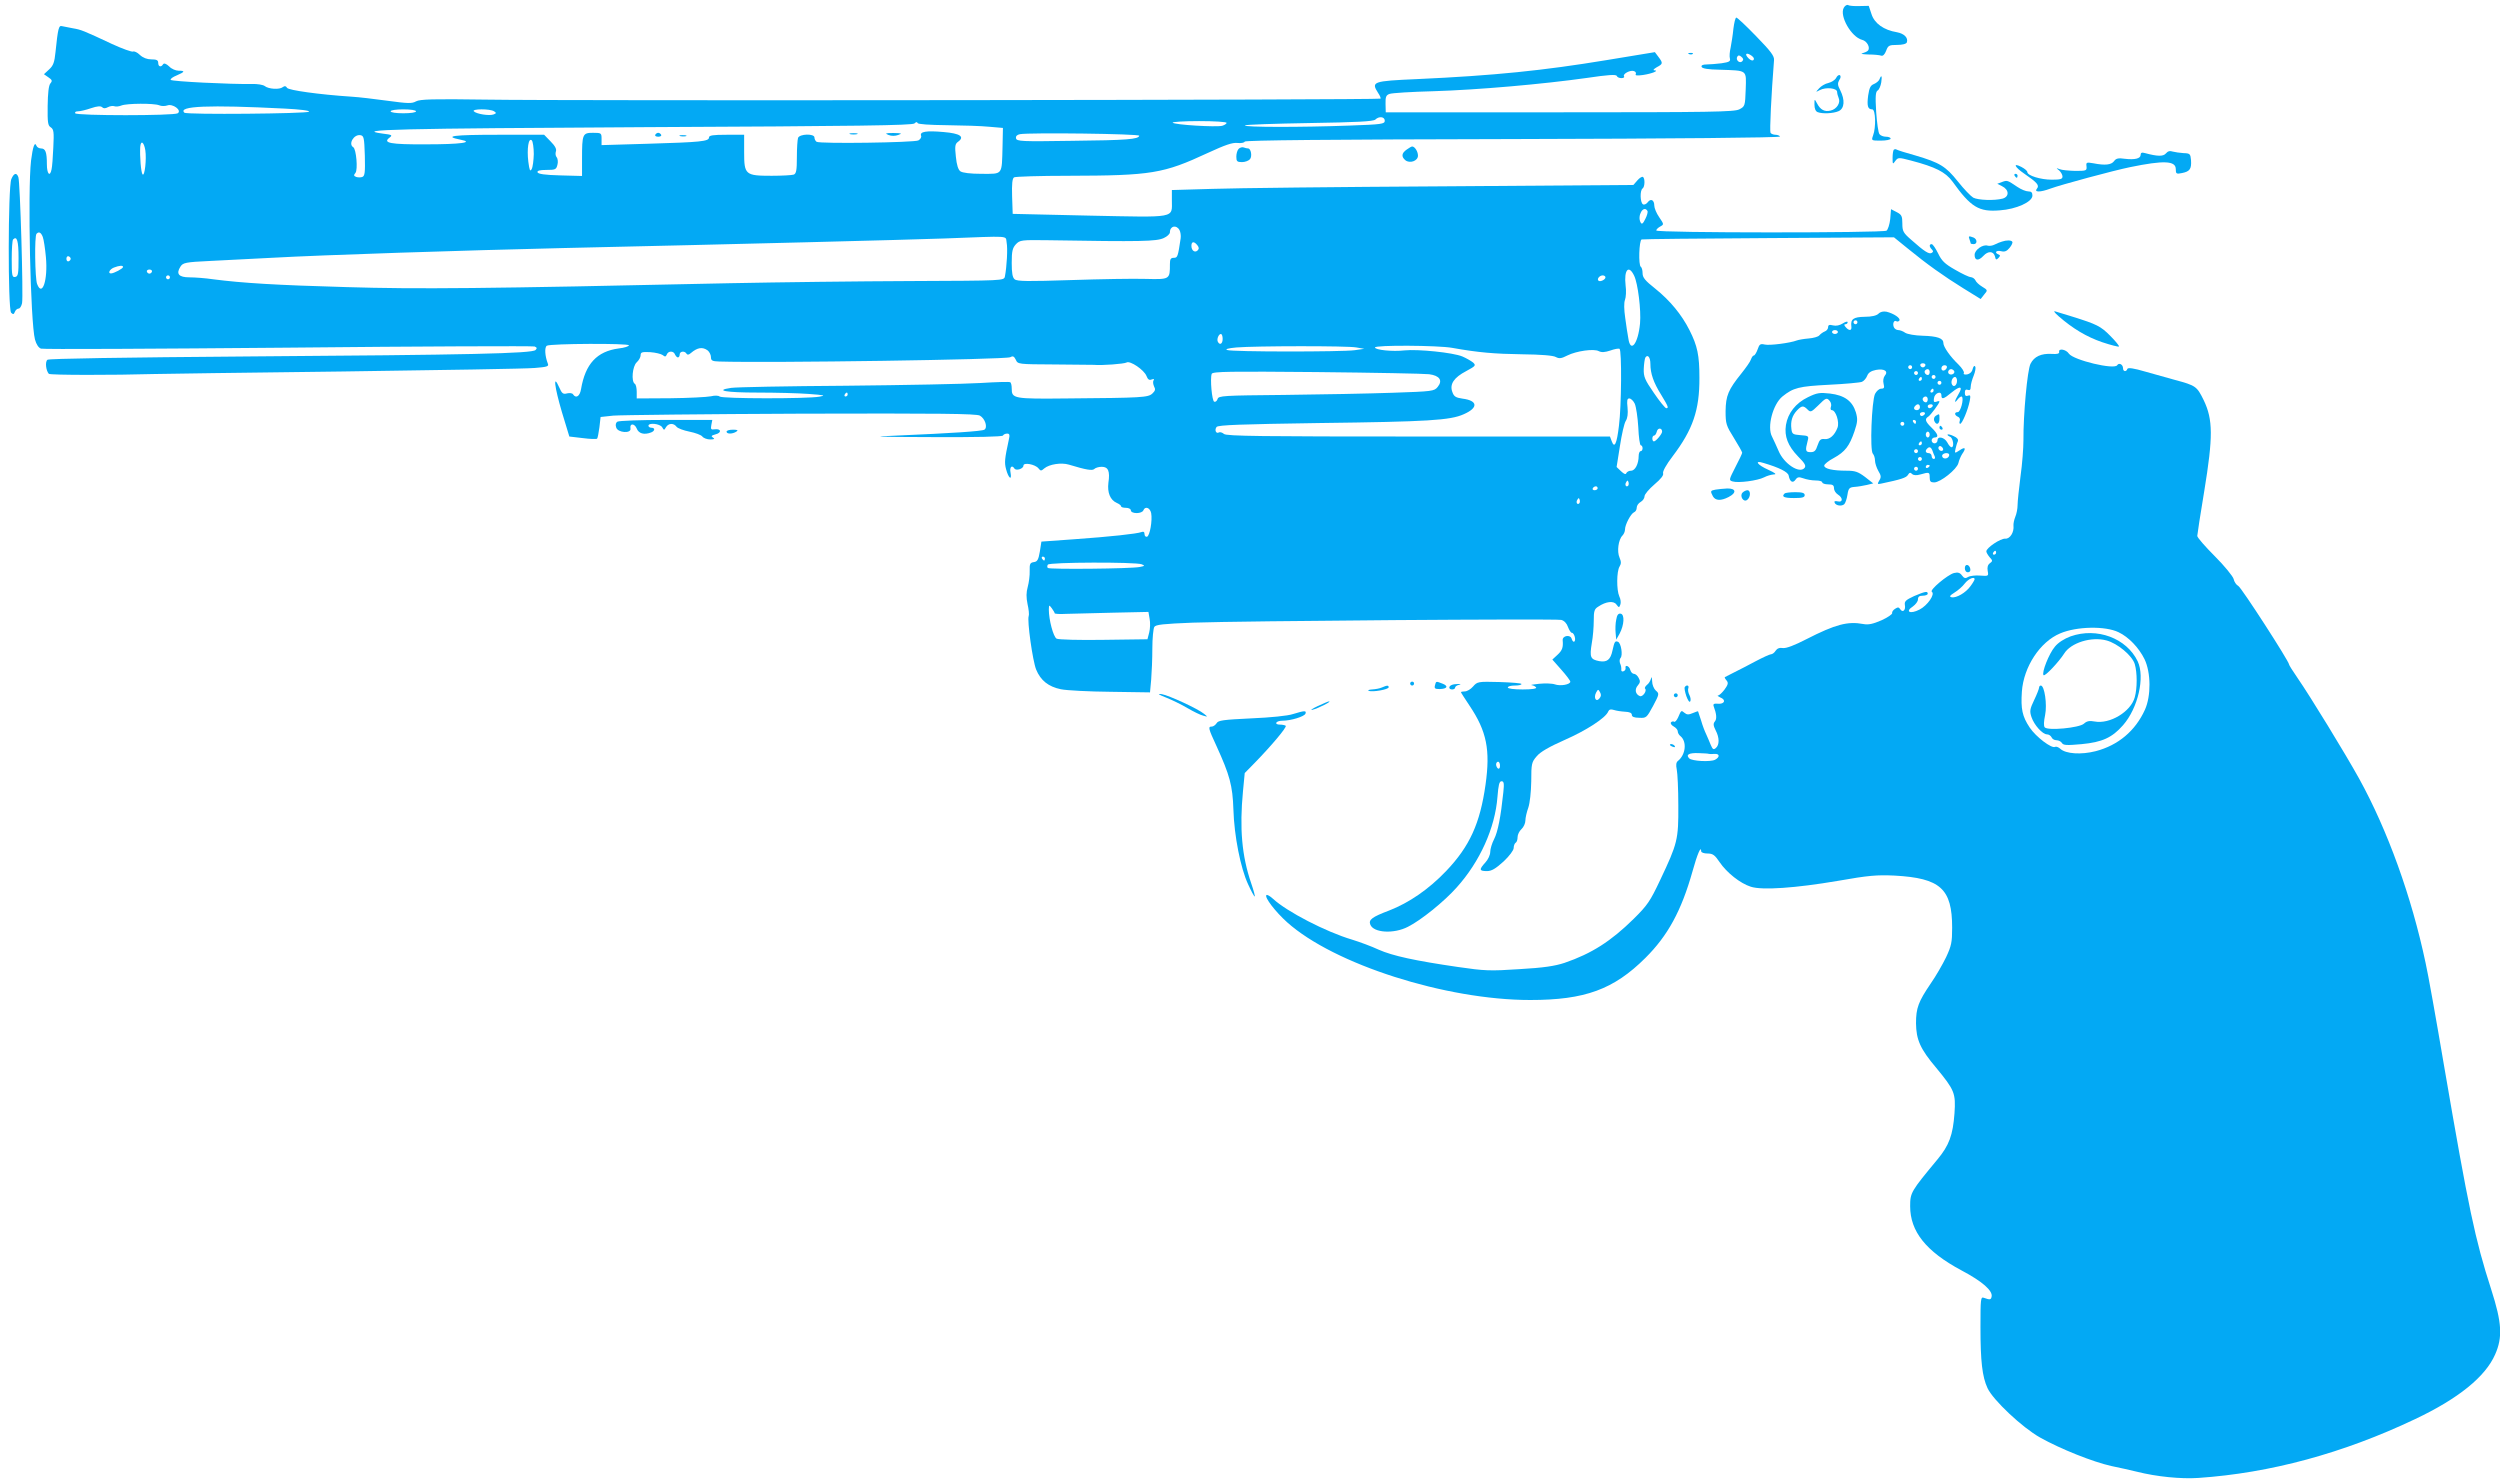 <?xml version="1.0" standalone="no"?>
<!DOCTYPE svg PUBLIC "-//W3C//DTD SVG 20010904//EN"
 "http://www.w3.org/TR/2001/REC-SVG-20010904/DTD/svg10.dtd">
<svg version="1.0" xmlns="http://www.w3.org/2000/svg"
 width="1280pt" height="757pt" viewBox="0 0 1280 757"
 preserveAspectRatio="xMidYMid meet">
<g transform="translate(0,757) scale(0.1,-0.1)"
fill="#03a9f4" stroke="none">
<path d="M9440 7530 c-23 -42 39 -150 94 -164 26 -6 44 -42 29 -56 -4 -4 -17
-10 -28 -13 -11 -3 3 -5 32 -6 28 0 57 -3 65 -6 8 -3 18 6 25 25 10 27 15 30
56 30 27 0 47 5 50 13 8 23 -13 45 -51 52 -67 11 -115 45 -130 93 l-14 42 -47
-1 c-27 -1 -53 1 -59 5 -6 3 -16 -3 -22 -14z"/>
<path d="M8875 7423 c-3 -32 -10 -75 -14 -96 -5 -21 -7 -46 -4 -56 4 -15 -3
-19 -43 -25 -26 -3 -60 -6 -76 -6 -19 0 -28 -4 -26 -12 3 -9 33 -14 94 -15
143 -5 135 1 132 -101 -3 -85 -4 -87 -33 -102 -26 -13 -146 -15 -920 -15
l-890 0 -1 43 c-1 36 3 45 20 51 12 5 113 11 226 14 228 7 558 36 785 68 108
16 150 19 153 10 2 -6 13 -11 23 -11 11 0 18 4 14 9 -8 13 33 34 51 27 9 -3
12 -10 9 -16 -4 -7 8 -8 37 -4 47 7 85 23 58 24 -8 0 -3 7 13 16 32 17 32 21
8 53 l-18 24 -249 -41 c-321 -53 -573 -79 -969 -97 -227 -10 -236 -13 -199
-71 9 -13 15 -27 12 -29 -7 -7 -4182 -12 -4583 -5 -269 4 -335 2 -355 -9 -21
-12 -42 -11 -145 3 -66 9 -149 19 -185 21 -167 11 -322 33 -330 45 -6 10 -13
11 -22 4 -17 -14 -73 -10 -92 5 -8 7 -38 12 -68 11 -106 -2 -409 13 -414 21
-3 5 11 15 31 23 42 18 44 24 9 24 -14 0 -36 9 -48 22 -15 14 -26 18 -31 11
-10 -17 -25 -13 -25 7 0 14 -8 18 -35 18 -22 0 -43 8 -59 23 -13 13 -29 20
-35 17 -5 -3 -54 14 -108 39 -147 69 -158 73 -199 80 -22 4 -46 9 -56 11 -17
5 -21 -8 -34 -134 -5 -50 -11 -68 -32 -87 l-27 -25 23 -16 c19 -13 21 -18 10
-31 -9 -11 -13 -50 -14 -115 -1 -85 1 -101 16 -110 15 -10 17 -23 13 -102 -2
-50 -6 -101 -9 -113 -8 -41 -24 -24 -24 26 0 62 -7 81 -30 81 -10 0 -20 6 -23
13 -9 25 -19 -4 -28 -75 -18 -156 -3 -829 20 -916 7 -26 19 -43 31 -47 11 -4
580 -1 1265 5 685 7 1252 9 1262 6 12 -5 14 -9 5 -18 -18 -18 -339 -25 -1467
-33 -643 -5 -1025 -11 -1032 -17 -13 -10 -8 -55 7 -72 7 -7 334 -7 540 -1 30
1 465 7 965 13 501 7 943 14 983 18 63 5 73 8 67 22 -15 39 -18 84 -5 92 18
11 420 13 420 2 0 -5 -23 -13 -52 -16 -112 -15 -171 -79 -193 -208 -6 -37 -26
-50 -41 -27 -3 6 -17 8 -30 5 -21 -6 -27 -1 -41 31 -33 74 -24 2 14 -127 l38
-125 68 -8 c38 -5 71 -6 74 -3 3 2 8 29 12 58 l6 53 65 7 c36 3 468 8 960 10
714 2 900 0 917 -10 27 -15 41 -61 23 -72 -13 -8 -167 -18 -445 -30 -148 -6
-123 -7 182 -8 226 -1 354 2 358 8 3 6 13 10 22 10 12 0 14 -7 8 -32 -21 -97
-23 -116 -14 -150 12 -46 31 -62 23 -18 -6 28 7 42 20 21 9 -13 46 -1 46 15 0
18 60 7 77 -14 11 -14 14 -14 30 0 25 21 87 31 126 19 89 -27 120 -32 130 -22
6 6 23 11 38 11 33 0 43 -22 34 -82 -6 -50 9 -88 43 -103 12 -5 22 -13 22 -17
0 -5 11 -8 25 -8 14 0 25 -6 25 -13 0 -8 12 -14 30 -14 16 0 31 6 34 14 9 23
34 14 40 -14 7 -39 -7 -116 -21 -121 -7 -2 -13 4 -13 13 0 11 -5 15 -15 11
-23 -9 -162 -24 -346 -37 l-167 -12 -8 -51 c-7 -42 -13 -52 -31 -54 -19 -3
-22 -9 -21 -45 1 -23 -4 -60 -10 -82 -8 -28 -8 -54 -1 -88 6 -26 9 -54 6 -61
-9 -22 20 -229 38 -274 23 -56 63 -88 127 -101 29 -6 144 -12 254 -13 l202 -3
6 65 c3 36 6 108 6 160 0 52 5 102 10 110 7 12 46 16 197 22 256 9 1858 21
1887 14 15 -4 28 -18 34 -36 6 -16 15 -30 20 -30 12 0 23 -38 12 -45 -4 -3
-10 4 -13 14 -6 24 -49 17 -46 -8 3 -36 -2 -51 -27 -74 l-26 -24 46 -52 c25
-28 46 -56 46 -61 0 -15 -51 -24 -79 -14 -14 5 -51 6 -81 3 -30 -3 -47 -6 -38
-7 9 -1 20 -7 23 -12 4 -6 -22 -10 -69 -10 -44 0 -76 4 -76 10 0 6 16 10 35
10 19 0 35 3 35 8 0 4 -51 8 -113 10 -110 3 -113 2 -135 -23 -12 -14 -31 -25
-42 -25 -11 0 -20 -2 -20 -4 0 -2 20 -33 44 -69 88 -131 107 -226 82 -404 -28
-199 -81 -316 -202 -443 -89 -93 -189 -162 -292 -202 -87 -33 -106 -47 -96
-72 16 -42 120 -49 193 -11 66 33 185 129 249 201 119 132 197 305 209 464 5
61 9 80 21 80 12 0 14 -11 9 -57 -13 -125 -28 -202 -47 -239 -11 -21 -20 -51
-20 -66 0 -15 -11 -39 -25 -54 -33 -36 -32 -44 8 -44 24 0 44 12 85 49 30 28
52 58 52 69 0 12 5 24 10 27 6 3 10 16 10 29 0 13 9 31 20 41 11 10 20 30 20
44 0 14 7 44 15 66 8 24 14 79 15 135 0 90 2 98 28 128 18 22 63 48 142 83
112 49 212 114 224 146 5 11 13 13 29 8 12 -4 38 -8 57 -9 23 -1 35 -6 35 -16
0 -10 12 -15 38 -15 36 -2 38 0 71 61 32 60 32 63 14 78 -10 9 -19 30 -19 48
-1 21 -3 26 -6 13 -3 -11 -12 -26 -21 -32 -8 -7 -13 -16 -9 -19 11 -11 -13
-44 -27 -38 -23 9 -28 35 -10 55 12 14 13 22 4 38 -6 12 -17 21 -24 21 -8 0
-16 9 -19 20 -5 21 -29 29 -24 9 1 -6 -4 -14 -11 -16 -7 -3 -12 1 -11 8 1 8
-1 22 -6 32 -4 10 -3 23 2 28 13 13 3 77 -13 83 -15 6 -18 1 -28 -44 -10 -48
-28 -62 -68 -55 -45 9 -50 19 -38 92 6 32 10 84 10 115 0 49 3 60 23 72 40 27
79 31 93 11 13 -17 14 -17 20 -1 4 10 2 28 -5 42 -15 33 -14 129 1 153 9 15 9
25 0 46 -14 31 -6 92 15 113 7 7 13 21 13 31 0 25 30 81 46 88 8 3 14 13 14
24 0 10 9 23 20 29 11 6 20 19 20 29 0 10 23 37 51 61 33 28 48 47 44 57 -3 9
16 44 49 87 103 136 138 236 137 402 0 115 -10 163 -51 244 -40 79 -99 151
-175 212 -52 41 -65 57 -65 79 0 15 -4 30 -9 33 -13 8 -9 134 4 140 6 2 299 5
652 7 l640 4 69 -56 c100 -82 186 -143 286 -205 l89 -55 18 23 c19 22 18 23
-10 40 -17 10 -32 25 -35 33 -4 8 -14 15 -23 16 -9 0 -45 17 -81 38 -53 30
-69 46 -87 84 -13 26 -27 47 -33 47 -13 0 -13 -13 1 -27 8 -8 8 -13 -1 -18
-13 -8 -38 8 -102 65 -44 38 -48 46 -48 86 0 38 -4 45 -29 58 l-29 15 -4 -50
c-3 -28 -12 -55 -19 -60 -20 -12 -1179 -12 -1179 1 0 5 9 14 20 20 20 11 20
11 -5 48 -14 20 -25 47 -25 59 0 29 -18 39 -34 17 -7 -9 -18 -14 -24 -10 -15
9 -16 72 -2 81 12 8 13 52 2 59 -5 3 -18 -5 -29 -18 l-20 -23 -974 -7 c-536
-3 -1067 -9 -1181 -13 l-208 -6 0 -52 c0 -94 29 -88 -421 -79 l-394 9 -3 89
c-2 65 1 92 10 98 7 4 132 8 278 8 427 1 486 11 714 117 89 41 126 54 152 51
18 -2 35 1 37 7 3 7 431 11 1375 13 821 2 1370 7 1366 13 -3 5 -14 9 -24 9
-10 0 -22 5 -25 10 -5 9 4 195 18 372 2 21 -16 45 -91 122 -51 53 -97 96 -102
96 -5 0 -11 -26 -15 -57z m105 -153 c0 -14 -14 -12 -28 2 -19 19 -14 30 8 18
11 -6 20 -15 20 -20z m-60 -14 c-13 -13 -35 7 -25 24 5 8 11 8 21 -1 10 -8 12
-15 4 -23z m-8105 -225 c11 -5 29 -5 41 -1 28 11 77 -25 54 -40 -20 -13 -517
-13 -525 0 -3 6 3 10 14 10 11 0 41 7 67 16 32 11 50 12 57 5 7 -7 16 -7 29 0
11 6 26 8 34 5 8 -3 24 -1 36 4 28 11 166 12 193 1z m643 -17 c77 -4 130 -10
124 -16 -10 -10 -627 -16 -638 -5 -35 34 121 41 514 21z m672 -14 c0 -6 -28
-10 -65 -10 -37 0 -65 4 -65 10 0 6 28 10 65 10 37 0 65 -4 65 -10z m400 0
c12 -8 12 -10 -3 -16 -22 -8 -87 2 -101 16 -13 13 83 14 104 0z m4560 -48 c0
-17 -14 -19 -182 -25 -244 -9 -543 -9 -534 1 4 4 153 9 331 12 240 4 327 8
337 18 18 18 48 15 48 -6z m-2242 -23 c81 -1 179 -4 217 -8 l70 -6 -2 -95 c-4
-149 3 -140 -106 -140 -59 0 -99 5 -110 13 -11 8 -19 33 -23 75 -6 54 -4 65
11 76 36 26 11 43 -74 50 -89 8 -123 2 -115 -19 3 -7 -3 -18 -14 -24 -21 -11
-503 -18 -521 -7 -6 4 -11 14 -11 22 0 21 -76 19 -84 -2 -3 -9 -6 -53 -6 -99
0 -66 -3 -84 -16 -89 -9 -3 -59 -6 -113 -6 -135 0 -141 5 -141 121 l0 89 -90
0 c-70 0 -90 -3 -90 -14 0 -20 -44 -24 -312 -32 l-238 -7 0 31 c0 31 -1 32
-44 32 -53 0 -56 -6 -56 -133 l0 -88 -112 3 c-78 2 -113 7 -116 16 -2 8 11 12
46 12 45 0 50 2 56 26 4 14 2 32 -4 39 -6 7 -7 20 -4 29 5 12 -4 29 -27 52
l-33 34 -239 0 c-224 0 -280 -7 -190 -25 73 -14 4 -24 -177 -24 -182 -1 -222
7 -186 34 17 13 14 15 -35 21 -155 21 80 26 1353 33 1077 5 1360 9 1370 19 8
8 14 9 16 2 2 -6 59 -10 150 -11z m1432 12 c0 -5 -10 -11 -22 -15 -31 -8 -247
5 -254 16 -3 4 58 8 135 8 78 0 141 -4 141 -9z m-447 -66 c-4 -18 -61 -23
-346 -26 -257 -4 -282 -3 -285 13 -2 11 5 18 20 21 48 9 613 2 611 -8z m-3965
-103 c2 -85 0 -103 -13 -108 -8 -3 -22 -3 -31 0 -13 5 -14 9 -4 21 13 16 4
121 -11 131 -27 16 2 67 36 62 18 -3 20 -12 23 -106z m865 9 c-1 -32 -5 -67
-11 -77 -8 -14 -11 -7 -17 38 -8 66 1 126 18 109 5 -5 10 -37 10 -70z m-1989
20 c7 -45 -3 -136 -14 -124 -8 8 -15 95 -12 141 3 36 19 25 26 -17z m7691
-311 c3 -5 -2 -24 -11 -41 -12 -25 -18 -29 -24 -18 -19 34 15 92 35 59z
m-2396 -98 c5 -9 8 -28 6 -42 -14 -95 -16 -100 -35 -100 -16 0 -20 -7 -20 -32
0 -79 0 -79 -124 -76 -61 2 -233 -1 -383 -6 -217 -7 -275 -7 -288 4 -11 9 -15
32 -15 84 0 60 4 76 21 95 21 22 27 23 168 21 476 -8 551 -6 589 11 18 8 32
21 32 30 0 32 33 40 49 11z m-5820 -35 c5 -13 12 -60 16 -103 11 -118 -19
-207 -45 -138 -11 28 -14 247 -3 257 12 13 23 7 32 -16z m4935 -29 c6 -30 1
-123 -9 -174 -5 -21 -5 -21 -482 -23 -263 -1 -678 -6 -923 -11 -1272 -28
-1600 -31 -1965 -20 -362 10 -536 21 -683 40 -40 6 -95 10 -122 10 -55 0 -70
18 -46 55 13 20 25 23 153 29 76 4 217 11 313 16 269 15 984 38 1495 50 896
20 1753 42 1950 49 348 13 312 16 319 -21z m976 -13 c9 -11 10 -19 2 -27 -14
-14 -32 -1 -32 23 0 23 13 25 30 4z m-5768 -70 c0 -5 -5 -11 -11 -13 -6 -2
-11 4 -11 13 0 9 5 15 11 13 6 -2 11 -8 11 -13z m268 -42 c0 -8 -47 -33 -62
-33 -17 0 -7 21 15 30 28 11 47 12 47 3z m148 -24 c-2 -6 -8 -10 -13 -10 -5 0
-11 4 -13 10 -2 6 4 11 13 11 9 0 15 -5 13 -11z m7589 -21 c19 -39 36 -176 30
-244 -10 -105 -49 -154 -60 -76 -4 20 -11 68 -16 105 -6 42 -7 77 -1 92 5 13
7 47 3 74 -9 80 16 108 44 49z m-7497 -8 c0 -5 -4 -10 -10 -10 -5 0 -10 5 -10
10 0 6 5 10 10 10 6 0 10 -4 10 -10z m7350 0 c0 -12 -28 -25 -36 -17 -9 9 6
27 22 27 8 0 14 -5 14 -10z m-1960 -315 c0 -25 -14 -34 -24 -16 -8 12 3 41 15
41 5 0 9 -11 9 -25z m685 -44 l40 -7 -49 -7 c-66 -9 -630 -9 -653 1 -12 4 4 9
47 13 97 8 569 9 615 0z m490 -2 c134 -24 217 -31 360 -33 93 -1 158 -6 171
-14 17 -9 28 -8 59 8 46 23 136 36 161 22 14 -7 31 -6 58 3 22 8 43 12 48 9
12 -7 10 -295 -3 -394 -11 -93 -23 -118 -37 -79 l-9 24 -980 0 c-803 0 -983 2
-996 13 -9 8 -21 11 -26 8 -15 -9 -24 13 -12 28 8 10 123 14 523 20 562 7 673
14 742 45 76 33 73 70 -6 80 -35 5 -44 11 -52 34 -15 40 8 74 71 107 48 26 51
29 35 44 -10 8 -34 22 -55 31 -48 20 -227 38 -296 31 -60 -7 -151 2 -151 15 0
13 323 11 395 -2z m-3812 -13 c9 -7 17 -23 17 -34 0 -18 6 -22 43 -23 262 -8
1466 10 1489 22 14 8 20 5 29 -13 10 -23 12 -23 197 -24 103 -1 194 -2 202 -2
41 -4 157 5 168 12 18 11 90 -38 102 -69 7 -18 14 -23 26 -18 12 4 15 3 10 -5
-4 -6 -2 -20 3 -31 8 -14 6 -22 -9 -36 -22 -20 -50 -22 -433 -25 -279 -3 -287
-1 -287 51 0 15 -3 30 -8 32 -4 3 -72 1 -152 -4 -80 -5 -390 -11 -690 -14
-299 -2 -563 -7 -587 -11 -88 -13 -26 -24 136 -24 92 0 210 -3 262 -7 81 -6
89 -8 54 -14 -60 -11 -499 -11 -511 1 -5 5 -24 6 -44 1 -20 -4 -113 -9 -208
-10 l-172 -1 0 34 c0 19 -4 38 -10 41 -19 12 -12 90 10 110 11 10 20 26 20 36
0 16 7 18 49 16 27 -2 56 -9 64 -15 12 -10 16 -9 21 3 7 19 35 20 42 0 4 -8
10 -15 15 -15 5 0 9 7 9 15 0 17 26 20 35 4 5 -7 12 -6 23 4 33 28 59 32 85
13z m4827 -69 c0 -49 16 -96 55 -158 37 -61 40 -69 26 -69 -5 0 -34 35 -63 78
-47 68 -53 83 -52 123 1 26 5 52 8 58 12 19 26 2 26 -32z m-1133 -53 c54 -7
71 -32 44 -65 -18 -22 -25 -23 -232 -30 -118 -4 -366 -9 -552 -11 -315 -3
-338 -4 -343 -21 -3 -10 -11 -16 -17 -14 -12 4 -22 119 -13 143 5 12 94 13
538 9 293 -3 552 -8 575 -11z m-2977 -104 c0 -5 -5 -10 -11 -10 -5 0 -7 5 -4
10 3 6 8 10 11 10 2 0 4 -4 4 -10z m4030 -47 c7 -16 15 -70 18 -120 2 -51 8
-93 13 -93 5 0 9 -7 9 -15 0 -8 -4 -15 -10 -15 -5 0 -10 -11 -10 -24 0 -41
-18 -76 -39 -76 -11 0 -21 -6 -24 -12 -3 -9 -11 -6 -27 9 l-23 22 17 107 c9
59 22 117 30 129 9 14 12 37 9 68 -4 37 -2 47 9 47 8 0 21 -12 28 -27z m140
-143 c0 -12 -32 -50 -42 -50 -5 0 -8 7 -8 15 0 8 4 15 9 15 5 0 11 9 14 21 5
20 27 19 27 -1z m-174 -277 c-10 -10 -19 5 -10 18 6 11 8 11 12 0 2 -7 1 -15
-2 -18z m-156 -13 c0 -5 -7 -10 -16 -10 -8 0 -12 5 -9 10 3 6 10 10 16 10 5 0
9 -4 9 -10z m-94 -77 c-10 -10 -19 5 -10 18 6 11 8 11 12 0 2 -7 1 -15 -2 -18z
m-2736 -283 c0 -5 -2 -10 -4 -10 -3 0 -8 5 -11 10 -3 6 -1 10 4 10 6 0 11 -4
11 -10z m495 -29 c18 -7 17 -9 -10 -14 -43 -9 -462 -13 -470 -5 -4 4 -4 11 0
17 7 13 448 14 480 2z m-445 -251 c0 -3 26 -5 58 -3 31 1 139 4 239 6 l183 4
6 -35 c4 -19 3 -51 -2 -70 l-9 -35 -224 -3 c-123 -2 -232 1 -241 6 -17 9 -40
97 -40 149 1 25 1 25 15 7 8 -11 15 -23 15 -26z m2789 -436 c-17 -21 -31 3
-17 30 10 18 11 18 20 2 7 -12 6 -22 -3 -32z m-509 -345 c0 -11 -4 -17 -10
-14 -5 3 -10 13 -10 21 0 8 5 14 10 14 6 0 10 -9 10 -21z"/>
<path d="M3355 6880 c-3 -5 3 -10 15 -10 12 0 18 5 15 10 -3 6 -10 10 -15 10
-5 0 -12 -4 -15 -10z"/>
<path d="M4353 6883 c9 -2 25 -2 35 0 9 3 1 5 -18 5 -19 0 -27 -2 -17 -5z"/>
<path d="M4549 6879 c15 -6 34 -6 50 0 22 8 19 9 -24 10 -42 0 -46 -2 -26 -10z"/>
<path d="M3483 6873 c9 -2 23 -2 30 0 6 3 -1 5 -18 5 -16 0 -22 -2 -12 -5z"/>
<path d="M8648 7293 c7 -3 16 -2 19 1 4 3 -2 6 -13 5 -11 0 -14 -3 -6 -6z"/>
<path d="M9401 7171 c-6 -11 -24 -22 -40 -26 -16 -3 -37 -16 -47 -27 -19 -21
-19 -21 4 -9 31 16 87 10 88 -9 0 -8 4 -23 8 -32 11 -24 -10 -57 -41 -64 -31
-8 -53 4 -70 37 -13 24 -13 24 -13 -7 0 -20 6 -34 16 -38 25 -10 81 -7 108 5
30 14 33 57 8 107 -14 26 -14 36 -5 52 8 11 9 21 3 25 -5 3 -14 -3 -19 -14z"/>
<path d="M9623 7164 c-3 -8 -16 -19 -28 -24 -18 -7 -24 -19 -30 -59 -7 -54 -2
-71 21 -71 17 0 20 -93 4 -134 -9 -26 -9 -26 40 -26 28 0 50 5 50 10 0 6 -11
10 -24 10 -13 0 -28 6 -33 13 -6 6 -13 58 -17 114 -5 81 -3 104 8 110 7 4 15
23 18 41 5 34 1 42 -9 16z"/>
<path d="M6342 6808 c-7 -7 -12 -25 -12 -40 0 -24 4 -28 29 -28 16 0 34 7 41
15 12 15 5 55 -10 55 -5 0 -14 2 -22 5 -7 3 -19 0 -26 -7z"/>
<path d="M7202 6804 c-26 -18 -28 -36 -7 -54 23 -19 65 -4 65 23 0 21 -16 47
-30 47 -3 0 -16 -7 -28 -16z"/>
<path d="M9696 6803 c-3 -3 -6 -22 -6 -42 0 -32 1 -34 14 -15 14 18 16 19 80
2 126 -33 177 -59 213 -108 94 -131 135 -156 242 -147 85 6 166 43 167 75 0
16 -5 22 -21 22 -12 0 -37 10 -56 23 -52 35 -52 35 -79 25 l-24 -9 24 -12 c37
-18 39 -54 3 -64 -42 -11 -125 -8 -150 5 -12 7 -48 44 -78 82 -63 79 -93 97
-218 134 -48 13 -91 27 -96 30 -4 3 -11 3 -15 -1z"/>
<path d="M11090 6785 c-14 -17 -44 -16 -107 1 -17 5 -23 2 -23 -9 0 -19 -30
-26 -81 -20 -33 5 -45 2 -55 -12 -14 -19 -45 -23 -106 -11 -35 6 -38 5 -35
-16 2 -22 -1 -23 -58 -23 -33 1 -69 4 -80 9 -19 7 -19 7 -2 -7 9 -8 17 -22 17
-31 0 -13 -11 -16 -55 -16 -57 0 -125 21 -125 39 0 6 -13 17 -30 26 -46 24
-36 0 14 -34 67 -46 79 -60 65 -77 -16 -19 17 -19 68 0 54 20 325 93 408 110
175 36 235 33 235 -10 0 -24 3 -26 32 -20 40 8 49 21 46 66 -3 32 -5 35 -38
36 -19 1 -44 5 -56 8 -14 5 -25 2 -34 -9z"/>
<path d="M58 6653 c-17 -40 -18 -667 -1 -684 10 -10 14 -9 19 4 3 9 12 17 19
17 7 0 15 13 18 28 7 36 -10 622 -19 645 -9 25 -23 21 -36 -10z m37 -404 c0
-81 -2 -94 -17 -97 -16 -3 -18 6 -18 91 0 51 3 97 7 101 20 20 28 -7 28 -95z"/>
<path d="M10315 6670 c3 -5 8 -10 11 -10 2 0 4 5 4 10 0 6 -5 10 -11 10 -5 0
-7 -4 -4 -10z"/>
<path d="M10084 6344 c3 -9 6 -18 6 -20 0 -2 7 -4 15 -4 20 0 19 26 -1 34 -24
9 -27 8 -20 -10z"/>
<path d="M10250 6333 c-8 -2 -25 -9 -37 -15 -11 -6 -27 -8 -35 -6 -25 9 -68
-21 -68 -47 0 -30 20 -32 45 -5 24 26 51 25 59 -2 4 -19 7 -20 18 -9 10 11 10
14 1 18 -24 9 -13 23 12 17 19 -5 30 0 44 17 11 13 17 27 14 31 -5 9 -30 9
-53 1z"/>
<path d="M9618 5964 c-10 -10 -35 -16 -71 -16 -58 -1 -73 -12 -68 -50 3 -22
-12 -23 -29 -3 -9 10 -9 15 -1 15 6 0 11 5 11 10 0 6 -11 3 -25 -6 -16 -10
-34 -14 -50 -10 -19 5 -25 2 -25 -9 0 -9 -8 -19 -17 -22 -10 -4 -22 -13 -28
-20 -5 -7 -30 -14 -55 -16 -25 -2 -52 -7 -60 -10 -33 -13 -140 -27 -165 -21
-22 5 -27 2 -36 -25 -6 -17 -15 -31 -19 -31 -5 0 -11 -9 -15 -20 -3 -11 -26
-43 -49 -72 -67 -83 -80 -114 -81 -193 0 -65 3 -74 43 -138 23 -37 42 -71 42
-75 0 -4 -16 -38 -35 -74 -33 -65 -34 -67 -14 -73 29 -9 128 4 161 21 15 8 37
14 50 15 16 0 8 7 -29 24 -56 25 -73 50 -25 35 82 -24 127 -47 130 -65 6 -32
21 -41 35 -21 10 14 17 15 40 7 16 -6 44 -11 63 -11 19 0 34 -4 34 -10 0 -5
14 -10 30 -10 23 0 30 -4 30 -20 0 -11 9 -25 20 -32 27 -17 26 -42 -1 -35 -13
3 -19 1 -16 -6 5 -16 37 -21 50 -8 5 5 13 27 16 48 5 33 10 38 36 40 17 1 45
6 63 10 l33 8 -42 33 c-36 27 -51 32 -95 32 -70 0 -114 10 -114 26 0 7 22 25
49 39 58 32 80 61 106 137 16 48 17 62 7 97 -18 58 -58 87 -132 96 -53 6 -67
4 -114 -19 -62 -30 -102 -81 -112 -142 -9 -58 10 -107 62 -161 36 -36 42 -48
33 -59 -26 -31 -106 22 -133 88 -10 23 -25 56 -33 72 -27 49 4 166 53 206 56
45 84 52 238 60 83 4 159 11 169 15 10 4 22 18 27 31 6 16 20 25 45 30 43 8
65 -7 45 -30 -7 -9 -10 -26 -6 -41 5 -20 3 -25 -12 -25 -11 0 -24 -12 -32 -27
-17 -38 -27 -290 -11 -306 6 -6 11 -22 11 -35 0 -13 8 -37 17 -53 15 -24 15
-33 5 -49 -11 -19 -10 -20 10 -16 100 21 129 30 137 45 7 12 13 13 21 4 8 -7
22 -8 43 -2 45 13 47 12 47 -16 0 -20 5 -25 23 -25 32 0 116 67 124 99 3 14
12 35 19 46 22 31 16 39 -12 20 -26 -17 -27 -17 -22 6 3 13 8 31 12 39 4 10
-3 19 -21 27 -14 7 -29 11 -31 8 -3 -2 3 -7 12 -11 16 -6 23 -54 8 -54 -5 0
-15 11 -22 25 -15 27 -50 34 -50 10 0 -8 -7 -15 -15 -15 -8 0 -15 7 -15 15 0
8 7 15 15 15 23 0 18 18 -15 50 -33 32 -37 45 -17 57 12 8 57 68 57 77 0 3 -7
3 -16 -1 -12 -4 -15 0 -12 18 3 27 38 40 38 15 0 -23 11 -20 53 15 44 36 59
31 34 -10 -21 -35 -23 -52 -3 -25 8 10 17 16 21 13 11 -12 -7 -79 -21 -79 -19
0 -18 -16 1 -24 8 -3 12 -12 9 -21 -3 -8 -2 -15 2 -15 10 0 40 71 49 117 5 27
4 32 -9 27 -11 -4 -16 0 -16 15 0 14 5 19 15 15 10 -4 15 0 15 15 0 12 7 38
15 57 8 20 12 41 8 47 -4 7 -9 2 -13 -12 -3 -15 -14 -25 -28 -28 -14 -2 -21 1
-17 7 3 6 -9 25 -27 43 -43 41 -78 91 -78 111 0 24 -31 35 -106 37 -39 1 -78
8 -89 15 -11 8 -27 14 -36 14 -9 0 -20 7 -23 16 -7 19 2 37 14 29 5 -3 11 -1
15 4 7 12 -29 36 -66 45 -16 3 -31 0 -41 -10z m-108 -44 c0 -5 -4 -10 -10 -10
-5 0 -10 5 -10 10 0 6 5 10 10 10 6 0 10 -4 10 -10z m-100 -50 c0 -5 -7 -10
-15 -10 -8 0 -15 5 -15 10 0 6 7 10 15 10 8 0 15 -4 15 -10z m448 -171 c-2 -6
-8 -10 -13 -10 -5 0 -11 4 -13 10 -2 6 4 11 13 11 9 0 15 -5 13 -11z m-68 -9
c0 -5 -4 -10 -10 -10 -5 0 -10 5 -10 10 0 6 5 10 10 10 6 0 10 -4 10 -10z
m178 -2 c-6 -18 -28 -21 -28 -4 0 9 7 16 16 16 9 0 14 -5 12 -12z m-88 -23 c0
-8 -4 -15 -9 -15 -13 0 -22 16 -14 24 11 11 23 6 23 -9z m125 6 c7 -12 -12
-24 -25 -16 -11 7 -4 25 10 25 5 0 11 -4 15 -9z m-185 -11 c0 -5 -4 -10 -10
-10 -5 0 -10 5 -10 10 0 6 5 10 10 10 6 0 10 -4 10 -10z m90 -20 c0 -5 -4 -10
-10 -10 -5 0 -10 5 -10 10 0 6 5 10 10 10 6 0 10 -4 10 -10z m-70 -10 c0 -5
-5 -10 -11 -10 -5 0 -7 5 -4 10 3 6 8 10 11 10 2 0 4 -4 4 -10z m180 -9 c0
-23 -16 -36 -25 -21 -9 14 1 40 15 40 5 0 10 -9 10 -19z m-80 -11 c0 -5 -4
-10 -10 -10 -5 0 -10 5 -10 10 0 6 5 10 10 10 6 0 10 -4 10 -10z m-40 -40 c0
-5 -5 -10 -11 -10 -5 0 -7 5 -4 10 3 6 8 10 11 10 2 0 4 -4 4 -10z m-30 -45
c0 -8 -4 -15 -9 -15 -13 0 -22 16 -14 24 11 11 23 6 23 -9z m-501 -9 c6 -7 9
-21 5 -30 -3 -9 -1 -16 5 -16 20 0 40 -61 29 -90 -15 -39 -40 -61 -66 -58 -20
2 -26 -3 -36 -32 -9 -28 -16 -35 -36 -35 -26 0 -28 8 -15 57 7 26 5 27 -37 30
-39 3 -43 6 -46 32 -5 39 4 68 28 94 25 26 33 27 55 5 15 -15 19 -13 53 20 41
41 45 43 61 23z m461 -31 c0 -8 -7 -15 -15 -15 -16 0 -20 12 -8 23 11 12 23 8
23 -8z m65 5 c-3 -5 -10 -10 -16 -10 -5 0 -9 5 -9 10 0 6 7 10 16 10 8 0 12
-4 9 -10z m-40 -40 c-3 -5 -10 -10 -16 -10 -5 0 -9 5 -9 10 0 6 7 10 16 10 8
0 12 -4 9 -10z m-45 -40 c0 -5 -2 -10 -4 -10 -3 0 -8 5 -11 10 -3 6 -1 10 4
10 6 0 11 -4 11 -10z m-60 -10 c0 -5 -4 -10 -10 -10 -5 0 -10 5 -10 10 0 6 5
10 10 10 6 0 10 -4 10 -10z m130 -55 c0 -8 -4 -15 -10 -15 -5 0 -10 7 -10 15
0 8 5 15 10 15 6 0 10 -7 10 -15z m-40 -45 c0 -5 -5 -10 -11 -10 -5 0 -7 5 -4
10 3 6 8 10 11 10 2 0 4 -4 4 -10z m107 -36 c-9 -9 -28 6 -21 18 4 6 10 6 17
-1 6 -6 8 -13 4 -17z m-53 -1 c3 -10 9 -24 12 -30 3 -7 1 -13 -5 -13 -6 0 -11
7 -11 15 0 8 -7 15 -15 15 -16 0 -20 12 -8 23 11 12 20 8 27 -10z m-74 -3 c0
-5 -4 -10 -10 -10 -5 0 -10 5 -10 10 0 6 5 10 10 10 6 0 10 -4 10 -10z m160
-19 c0 -14 -18 -23 -30 -16 -6 4 -8 11 -5 16 8 12 35 12 35 0z m-140 -21 c0
-5 -4 -10 -10 -10 -5 0 -10 5 -10 10 0 6 5 10 10 10 6 0 10 -4 10 -10z m40
-34 c0 -3 -4 -8 -10 -11 -5 -3 -10 -1 -10 4 0 6 5 11 10 11 6 0 10 -2 10 -4z
m-60 -16 c0 -5 -4 -10 -10 -10 -5 0 -10 5 -10 10 0 6 5 10 10 10 6 0 10 -4 10
-10z"/>
<path d="M10540 5951 c72 -63 144 -106 223 -133 45 -15 84 -25 86 -22 3 2 -17
27 -44 54 -49 50 -70 60 -195 99 -36 11 -74 23 -85 26 -13 5 -8 -4 15 -24z"/>
<path d="M10543 5768 c1 -9 -10 -12 -38 -10 -54 3 -90 -13 -109 -51 -16 -33
-37 -260 -36 -392 0 -38 -6 -121 -15 -184 -8 -63 -15 -129 -15 -147 0 -18 -5
-45 -12 -61 -6 -15 -10 -35 -9 -44 4 -34 -18 -69 -42 -67 -24 2 -97 -47 -97
-65 0 -6 8 -19 17 -30 16 -17 16 -20 1 -31 -11 -8 -14 -21 -11 -39 5 -27 4
-27 -38 -24 -24 2 -52 -1 -62 -7 -14 -9 -21 -7 -32 8 -10 14 -21 17 -41 12
-33 -9 -127 -88 -113 -96 18 -12 -22 -70 -63 -91 -48 -25 -76 -11 -34 16 14
10 26 26 26 36 0 14 7 19 25 19 14 0 25 5 25 10 0 15 -13 12 -70 -12 -43 -20
-50 -27 -47 -46 5 -26 -11 -41 -24 -21 -7 11 -12 11 -26 2 -10 -6 -17 -16 -15
-22 1 -6 -24 -23 -55 -37 -44 -19 -67 -24 -93 -19 -80 15 -143 -2 -290 -77
-62 -32 -104 -48 -121 -46 -18 3 -30 -2 -38 -14 -6 -10 -17 -18 -24 -18 -6 0
-41 -16 -77 -35 -36 -19 -85 -45 -110 -57 -25 -13 -47 -24 -49 -25 -2 -1 2 -9
9 -17 10 -12 8 -21 -10 -46 -12 -16 -27 -30 -33 -31 -7 0 -1 -4 11 -10 31 -12
22 -35 -12 -32 -21 2 -26 -2 -22 -13 15 -40 17 -65 6 -78 -9 -11 -8 -21 4 -45
20 -38 20 -75 1 -91 -12 -10 -16 -7 -26 16 -6 16 -17 40 -23 54 -7 14 -19 45
-26 70 -8 25 -15 46 -16 48 -1 1 -13 -3 -27 -9 -21 -9 -30 -9 -42 1 -17 14
-17 15 -33 -23 -7 -15 -16 -26 -21 -22 -5 3 -12 1 -16 -4 -3 -6 4 -15 15 -21
11 -6 20 -17 20 -24 0 -8 6 -19 14 -25 34 -28 27 -95 -13 -127 -9 -7 -11 -20
-6 -44 4 -19 8 -101 8 -184 1 -175 -4 -194 -93 -382 -51 -108 -65 -129 -136
-199 -116 -114 -214 -177 -354 -225 -49 -16 -106 -25 -230 -32 -151 -10 -178
-9 -315 11 -220 32 -335 57 -407 89 -34 16 -96 39 -135 51 -135 40 -335 144
-405 209 -15 14 -31 23 -34 19 -11 -11 46 -85 106 -139 240 -215 812 -398
1245 -398 280 0 427 54 589 215 115 114 185 242 242 445 24 87 44 133 44 102
0 -7 14 -12 33 -12 27 0 37 -8 62 -45 36 -53 105 -108 159 -125 58 -19 229 -7
446 30 158 28 200 31 290 27 235 -13 295 -67 295 -267 0 -75 -4 -93 -31 -151
-18 -37 -53 -98 -79 -135 -63 -93 -75 -125 -75 -203 1 -84 21 -131 104 -229
93 -113 100 -129 93 -232 -8 -112 -28 -165 -87 -236 -136 -164 -140 -170 -140
-240 0 -129 81 -231 262 -328 108 -57 162 -105 155 -135 -3 -16 -9 -17 -39 -6
-17 7 -18 -4 -18 -151 0 -173 9 -253 36 -311 28 -61 178 -202 269 -253 105
-59 271 -125 365 -146 41 -8 100 -22 130 -29 103 -26 227 -38 316 -32 367 25
741 126 1109 301 222 105 360 217 410 331 39 88 35 162 -20 333 -83 257 -116
415 -240 1137 -41 242 -84 483 -96 535 -72 340 -194 678 -340 943 -72 130
-252 424 -315 515 -24 35 -44 66 -44 70 0 16 -244 394 -260 402 -10 5 -21 21
-24 36 -4 14 -47 67 -96 116 -50 50 -90 96 -90 104 0 7 16 111 36 231 45 276
45 364 -3 464 -35 71 -40 75 -148 104 -33 9 -100 28 -150 42 -61 18 -90 22
-93 14 -5 -16 -22 -14 -22 3 0 20 -21 31 -30 16 -15 -24 -223 26 -247 59 -15
23 -55 29 -50 9z m-323 -1028 c0 -5 -5 -10 -11 -10 -5 0 -7 5 -4 10 3 6 8 10
11 10 2 0 4 -4 4 -10z m-110 -136 c0 -3 -9 -19 -21 -35 -24 -34 -73 -62 -97
-57 -13 3 -9 9 15 24 18 11 42 32 53 47 19 24 50 37 50 21z m737 -271 c51 -24
104 -79 133 -138 33 -69 34 -188 2 -259 -49 -108 -137 -182 -252 -212 -74 -19
-153 -14 -181 12 -10 9 -22 13 -27 10 -17 -10 -98 51 -130 99 -38 57 -46 95
-40 184 9 127 93 255 196 298 84 36 231 39 299 6z m-2097 -623 c3 -1 15 -1 28
0 27 2 29 -16 3 -30 -24 -12 -118 -7 -132 7 -19 19 -2 29 48 27 26 -1 50 -2
53 -4z"/>
<path d="M10602 4312 c-33 -12 -64 -32 -81 -53 -30 -35 -69 -134 -58 -146 8
-7 78 68 105 110 34 56 140 89 217 68 57 -15 132 -78 145 -121 13 -44 13 -124
0 -170 -20 -74 -128 -139 -206 -124 -26 5 -40 2 -54 -11 -24 -22 -186 -37
-201 -19 -6 7 -5 30 2 63 11 54 -3 151 -22 151 -5 0 -9 -5 -9 -11 0 -5 -11
-34 -25 -63 -22 -46 -24 -57 -14 -87 14 -42 57 -89 80 -89 9 0 19 -7 23 -15 3
-8 14 -15 25 -15 11 0 24 -7 28 -14 7 -12 24 -13 101 -6 105 10 156 33 212 97
77 88 113 246 75 327 -57 119 -209 175 -343 128z"/>
<path d="M9911 5441 c-8 -5 -11 -16 -8 -25 10 -25 27 -19 27 9 0 28 0 28 -19
16z"/>
<path d="M3161 5411 c-8 -5 -11 -16 -6 -30 8 -27 78 -32 73 -5 -5 28 21 27 32
0 10 -26 38 -34 74 -20 20 8 21 24 1 24 -8 0 -15 5 -15 10 0 17 58 11 70 -7
10 -17 10 -17 20 0 13 21 39 22 54 2 6 -8 36 -19 66 -25 30 -6 60 -17 66 -25
6 -8 24 -15 40 -15 22 0 25 3 15 9 -12 8 -9 11 12 17 33 8 30 30 -3 26 -20 -3
-22 0 -18 22 l5 26 -236 0 c-130 0 -242 -4 -250 -9z"/>
<path d="M9930 5380 c0 -5 5 -10 11 -10 5 0 7 5 4 10 -3 6 -8 10 -11 10 -2 0
-4 -4 -4 -10z"/>
<path d="M3720 5360 c0 -13 30 -13 50 0 11 7 7 10 -17 10 -18 0 -33 -4 -33
-10z"/>
<path d="M8783 5063 c-26 -5 -27 -7 -13 -34 13 -23 41 -24 80 -4 43 22 39 45
-7 44 -21 -1 -48 -4 -60 -6z"/>
<path d="M8922 5048 c-17 -17 5 -53 24 -37 18 14 18 49 1 49 -7 0 -18 -5 -25
-12z"/>
<path d="M9137 5043 c-17 -16 -3 -23 48 -23 42 0 55 3 55 15 0 11 -12 15 -48
15 -27 0 -52 -3 -55 -7z"/>
<path d="M10060 4661 c0 -12 6 -21 16 -21 9 0 14 7 12 17 -5 25 -28 28 -28 4z"/>
<path d="M8275 4397 c-4 -18 -5 -49 -3 -68 l3 -34 17 30 c24 45 27 99 6 103
-12 2 -19 -6 -23 -31z"/>
<path d="M7220 4070 c0 -5 5 -10 10 -10 6 0 10 5 10 10 0 6 -4 10 -10 10 -5 0
-10 -4 -10 -10z"/>
<path d="M7347 4061 c-4 -16 0 -19 24 -19 40 1 46 16 14 28 -34 13 -32 13 -38
-9z"/>
<path d="M7433 4063 c-18 -7 -16 -23 2 -23 8 0 15 4 15 9 0 5 8 12 18 14 14 4
14 5 -3 5 -11 0 -26 -2 -32 -5z"/>
<path d="M7075 4050 c-11 -5 -33 -9 -50 -10 -16 -1 -24 -4 -17 -7 19 -8 102 7
102 18 0 11 -8 11 -35 -1z"/>
<path d="M8626 4052 c-3 -5 1 -25 8 -46 8 -22 16 -34 20 -27 4 6 2 20 -4 32
-6 11 -9 27 -6 35 6 15 -9 20 -18 6z"/>
<path d="M5969 3999 c30 -12 80 -36 110 -54 31 -18 67 -36 81 -39 24 -7 25 -7
5 9 -31 26 -181 95 -217 101 -24 3 -19 -1 21 -17z"/>
<path d="M8570 4010 c0 -5 5 -10 10 -10 6 0 10 5 10 10 0 6 -4 10 -10 10 -5 0
-10 -4 -10 -10z"/>
<path d="M6745 3954 c-27 -13 -39 -21 -25 -18 29 7 100 43 85 43 -5 0 -32 -12
-60 -25z"/>
<path d="M6620 3914 c-26 -9 -116 -18 -213 -22 -144 -7 -170 -10 -178 -25 -6
-9 -17 -17 -24 -17 -21 0 -19 -8 24 -101 67 -147 82 -201 86 -323 4 -137 37
-301 75 -383 16 -35 31 -63 34 -63 3 0 -5 30 -18 68 -48 140 -60 281 -42 470
l9 94 51 52 c83 85 166 183 159 190 -4 3 -17 6 -30 6 -14 0 -21 4 -18 10 3 6
17 10 31 10 43 0 112 21 118 36 6 17 -5 16 -64 -2z"/>
<path d="M8550 3756 c0 -2 7 -7 16 -10 8 -3 12 -2 9 4 -6 10 -25 14 -25 6z"/>
</g>
</svg>
